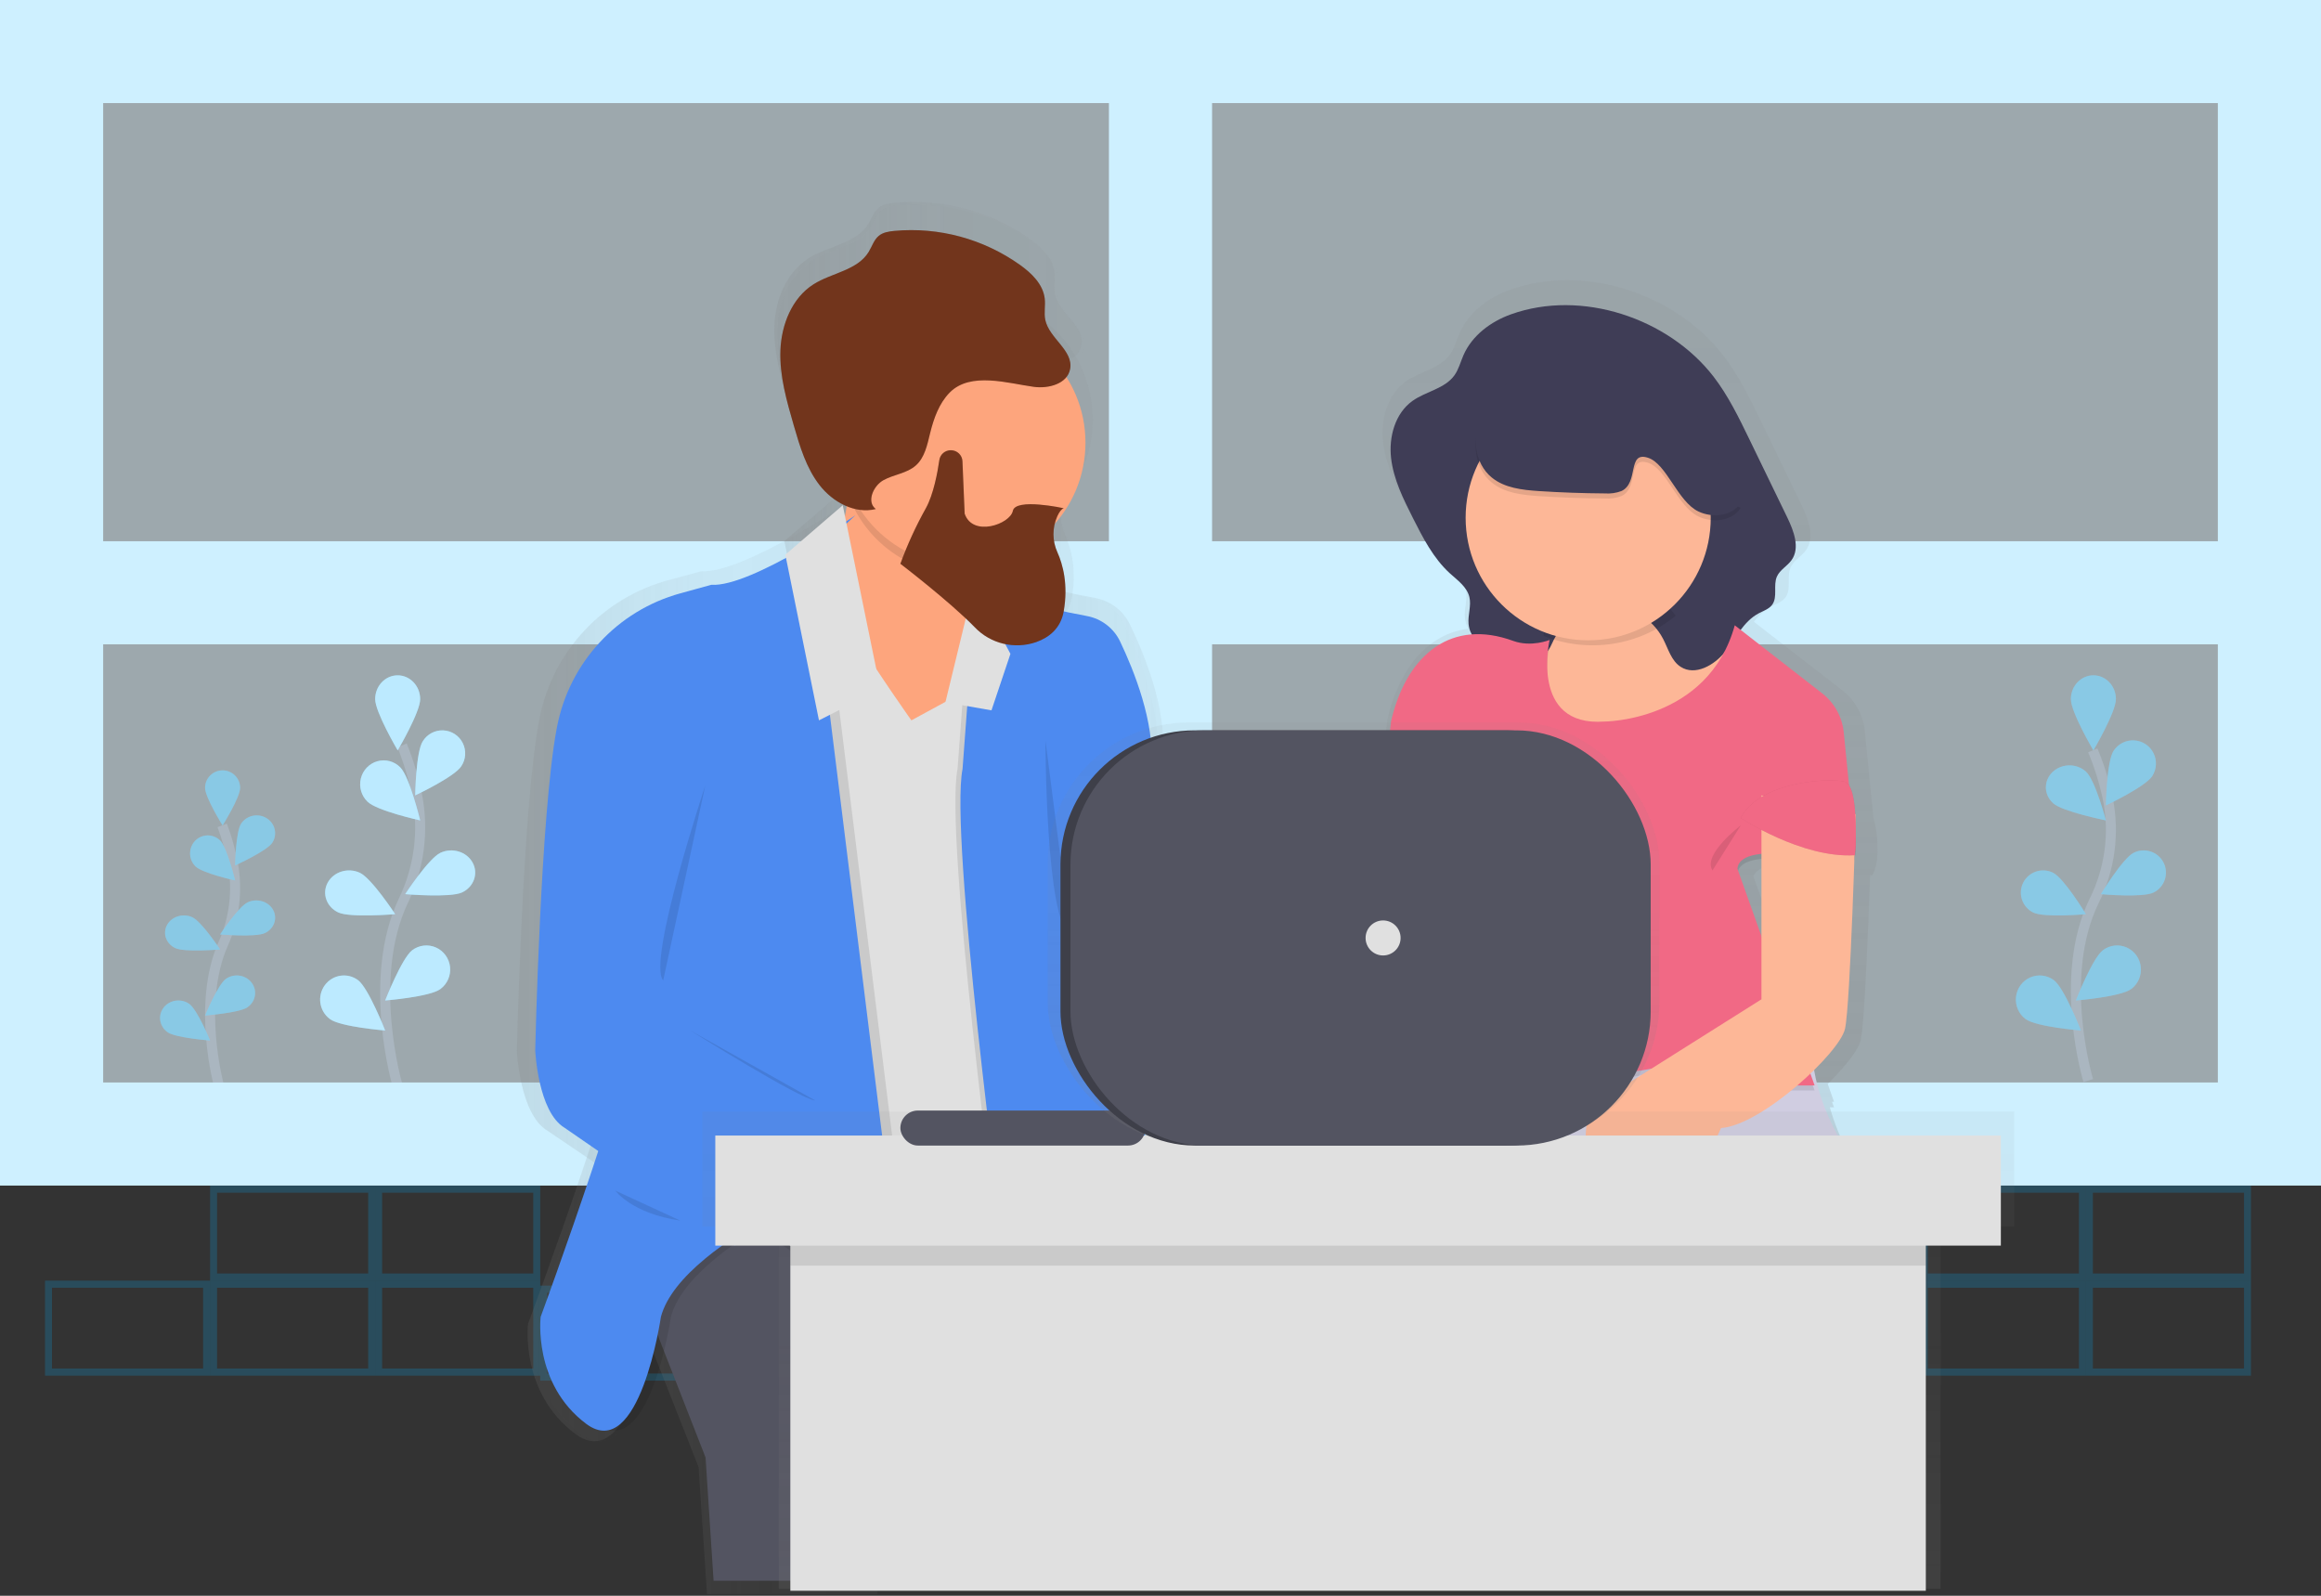 <?xml version="1.0" encoding="UTF-8"?>
<svg width="464px" height="319px" viewBox="0 0 464 319" version="1.1" xmlns="http://www.w3.org/2000/svg" xmlns:xlink="http://www.w3.org/1999/xlink">
    <rect x="0" y="0" width="464" height="319" fill="#333333" stroke="none"/>
    <!-- Generator: Sketch 61 (89581) - https://sketch.com -->
    <title>corporates</title>
    <desc>Created with Sketch.</desc>
    <defs>
        <linearGradient x1="-0.008%" y1="49.986%" x2="100%" y2="49.986%" id="linearGradient-1">
            <stop stop-color="#808080" stop-opacity="0.25" offset="0%"></stop>
            <stop stop-color="#808080" stop-opacity="0.12" offset="54%"></stop>
            <stop stop-color="#808080" stop-opacity="0.1" offset="100%"></stop>
        </linearGradient>
        <linearGradient x1="0.004%" y1="50.008%" x2="100.012%" y2="50.008%" id="linearGradient-2">
            <stop stop-color="#808080" stop-opacity="0.25" offset="0%"></stop>
            <stop stop-color="#808080" stop-opacity="0.12" offset="54%"></stop>
            <stop stop-color="#808080" stop-opacity="0.1" offset="100%"></stop>
        </linearGradient>
        <linearGradient x1="0.004%" y1="50.011%" x2="100.012%" y2="50.011%" id="linearGradient-3">
            <stop stop-color="#808080" stop-opacity="0.25" offset="0%"></stop>
            <stop stop-color="#808080" stop-opacity="0.12" offset="54%"></stop>
            <stop stop-color="#808080" stop-opacity="0.1" offset="100%"></stop>
        </linearGradient>
        <linearGradient x1="-0.01%" y1="49.997%" x2="100.045%" y2="49.997%" id="linearGradient-4">
            <stop stop-color="#808080" stop-opacity="0.25" offset="0%"></stop>
            <stop stop-color="#808080" stop-opacity="0.12" offset="54%"></stop>
            <stop stop-color="#808080" stop-opacity="0.1" offset="100%"></stop>
        </linearGradient>
        <linearGradient x1="-0%" y1="49.998%" x2="100.026%" y2="49.998%" id="linearGradient-5">
            <stop stop-color="#808080" stop-opacity="0.25" offset="0%"></stop>
            <stop stop-color="#808080" stop-opacity="0.12" offset="54%"></stop>
            <stop stop-color="#808080" stop-opacity="0.1" offset="100%"></stop>
        </linearGradient>
        <linearGradient x1="-0%" y1="49.998%" x2="100.033%" y2="49.998%" id="linearGradient-6">
            <stop stop-color="#808080" stop-opacity="0.25" offset="0%"></stop>
            <stop stop-color="#808080" stop-opacity="0.12" offset="54%"></stop>
            <stop stop-color="#808080" stop-opacity="0.1" offset="100%"></stop>
        </linearGradient>
        <linearGradient x1="0%" y1="50.002%" x2="100%" y2="50.002%" id="linearGradient-7">
            <stop stop-color="#808080" stop-opacity="0.25" offset="0%"></stop>
            <stop stop-color="#808080" stop-opacity="0.12" offset="54%"></stop>
            <stop stop-color="#808080" stop-opacity="0.1" offset="100%"></stop>
        </linearGradient>
        <linearGradient x1="0.003%" y1="50%" x2="100.019%" y2="50%" id="linearGradient-8">
            <stop stop-color="#808080" stop-opacity="0.25" offset="0%"></stop>
            <stop stop-color="#808080" stop-opacity="0.12" offset="54%"></stop>
            <stop stop-color="#808080" stop-opacity="0.1" offset="100%"></stop>
        </linearGradient>
        <linearGradient x1="0.003%" y1="50%" x2="100.026%" y2="50%" id="linearGradient-9">
            <stop stop-color="#808080" stop-opacity="0.25" offset="0%"></stop>
            <stop stop-color="#808080" stop-opacity="0.12" offset="54%"></stop>
            <stop stop-color="#808080" stop-opacity="0.1" offset="100%"></stop>
        </linearGradient>
        <linearGradient x1="0%" y1="50%" x2="100%" y2="50%" id="linearGradient-10">
            <stop stop-color="#808080" stop-opacity="0.25" offset="0%"></stop>
            <stop stop-color="#808080" stop-opacity="0.12" offset="54%"></stop>
            <stop stop-color="#808080" stop-opacity="0.1" offset="100%"></stop>
        </linearGradient>
        <linearGradient x1="0%" y1="50%" x2="100%" y2="50%" id="linearGradient-11">
            <stop stop-color="#808080" stop-opacity="0.25" offset="0%"></stop>
            <stop stop-color="#808080" stop-opacity="0.12" offset="54%"></stop>
            <stop stop-color="#808080" stop-opacity="0.1" offset="100%"></stop>
        </linearGradient>
        <linearGradient x1="0%" y1="50%" x2="100%" y2="50%" id="linearGradient-12">
            <stop stop-color="#808080" stop-opacity="0.25" offset="0%"></stop>
            <stop stop-color="#808080" stop-opacity="0.12" offset="54%"></stop>
            <stop stop-color="#808080" stop-opacity="0.1" offset="100%"></stop>
        </linearGradient>
        <linearGradient x1="0.013%" y1="50%" x2="100%" y2="50%" id="linearGradient-13">
            <stop stop-color="#808080" stop-opacity="0.25" offset="0%"></stop>
            <stop stop-color="#808080" stop-opacity="0.12" offset="54%"></stop>
            <stop stop-color="#808080" stop-opacity="0.1" offset="100%"></stop>
        </linearGradient>
        <linearGradient x1="0%" y1="50.064%" x2="100%" y2="50.064%" id="linearGradient-14">
            <stop stop-color="#808080" stop-opacity="0.25" offset="0%"></stop>
            <stop stop-color="#808080" stop-opacity="0.12" offset="54%"></stop>
            <stop stop-color="#808080" stop-opacity="0.1" offset="100%"></stop>
        </linearGradient>
        <linearGradient x1="0.015%" y1="49.97%" x2="100.004%" y2="49.97%" id="linearGradient-15">
            <stop stop-color="#808080" stop-opacity="0.25" offset="0%"></stop>
            <stop stop-color="#808080" stop-opacity="0.12" offset="54%"></stop>
            <stop stop-color="#808080" stop-opacity="0.1" offset="100%"></stop>
        </linearGradient>
        <linearGradient x1="0%" y1="50%" x2="100%" y2="50%" id="linearGradient-16">
            <stop stop-color="#808080" stop-opacity="0.25" offset="0%"></stop>
            <stop stop-color="#808080" stop-opacity="0.12" offset="54%"></stop>
            <stop stop-color="#808080" stop-opacity="0.1" offset="100%"></stop>
        </linearGradient>
        <linearGradient x1="-0.009%" y1="50.016%" x2="100%" y2="50.016%" id="linearGradient-17">
            <stop stop-color="#808080" stop-opacity="0.25" offset="0%"></stop>
            <stop stop-color="#808080" stop-opacity="0.12" offset="54%"></stop>
            <stop stop-color="#808080" stop-opacity="0.1" offset="100%"></stop>
        </linearGradient>
        <linearGradient x1="-0.016%" y1="50.015%" x2="100.023%" y2="50.015%" id="linearGradient-18">
            <stop stop-color="#808080" stop-opacity="0.25" offset="0%"></stop>
            <stop stop-color="#808080" stop-opacity="0.12" offset="54%"></stop>
            <stop stop-color="#808080" stop-opacity="0.1" offset="100%"></stop>
        </linearGradient>
        <linearGradient x1="7.76264969e-14%" y1="50.014%" x2="99.95%" y2="50.014%" id="linearGradient-19">
            <stop stop-color="#808080" stop-opacity="0.25" offset="0%"></stop>
            <stop stop-color="#808080" stop-opacity="0.12" offset="54%"></stop>
            <stop stop-color="#808080" stop-opacity="0.1" offset="100%"></stop>
        </linearGradient>
        <linearGradient x1="7.76264969e-14%" y1="50.002%" x2="99.95%" y2="50.002%" id="linearGradient-20">
            <stop stop-color="#808080" stop-opacity="0.25" offset="0%"></stop>
            <stop stop-color="#808080" stop-opacity="0.12" offset="54%"></stop>
            <stop stop-color="#808080" stop-opacity="0.1" offset="100%"></stop>
        </linearGradient>
        <linearGradient x1="50.009%" y1="99.993%" x2="50.009%" y2="-0.001%" id="linearGradient-21">
            <stop stop-color="#808080" stop-opacity="0.25" offset="0%"></stop>
            <stop stop-color="#808080" stop-opacity="0.12" offset="54%"></stop>
            <stop stop-color="#808080" stop-opacity="0.1" offset="100%"></stop>
        </linearGradient>
        <linearGradient x1="49.999%" y1="100%" x2="49.999%" y2="0%" id="linearGradient-22">
            <stop stop-color="#808080" stop-opacity="0.25" offset="0%"></stop>
            <stop stop-color="#808080" stop-opacity="0.12" offset="54%"></stop>
            <stop stop-color="#808080" stop-opacity="0.1" offset="100%"></stop>
        </linearGradient>
        <linearGradient x1="50%" y1="100%" x2="50%" y2="0%" id="linearGradient-23">
            <stop stop-color="#808080" stop-opacity="0.25" offset="0%"></stop>
            <stop stop-color="#808080" stop-opacity="0.12" offset="54%"></stop>
            <stop stop-color="#808080" stop-opacity="0.1" offset="100%"></stop>
        </linearGradient>
    </defs>
    <g id="Page-1" stroke="none" stroke-width="1" fill="none" fill-rule="evenodd">
        <g id="STAKEHOLDERS" transform="translate(-68, -788)">
            <g id="corporates" transform="translate(68, 788)">
                <path d="M383,276 L350,276 L350,257 L383,257 L383,276 Z M351.394,274.575 L381.606,274.575 L381.606,258.425 L351.394,258.425 L351.394,274.575 Z" id="Shape" fill="#00B0FF" fill-rule="nonzero" opacity="0.2"></path>
                <path d="M417,275 L384,275 L384,256 L417,256 L417,275 Z M385.394,273.575 L415.606,273.575 L415.606,257.425 L385.394,257.425 L385.394,273.575 Z" id="Shape" fill="#00B0FF" fill-rule="nonzero" opacity="0.2"></path>
                <path d="M450,275 L417,275 L417,256 L450,256 L450,275 Z M418.394,273.575 L448.606,273.575 L448.606,257.425 L418.394,257.425 L418.394,273.575 Z" id="Shape" fill="#00B0FF" fill-rule="nonzero" opacity="0.2"></path>
                <path d="M450,256 L417,256 L417,237 L450,237 L450,256 Z M418.394,254.575 L448.606,254.575 L448.606,238.425 L418.394,238.425 L418.394,254.575 Z" id="Shape" fill="#00B0FF" fill-rule="nonzero" opacity="0.2"></path>
                <path d="M417,256 L384,256 L384,237 L417,237 L417,256 Z M385.394,254.575 L415.606,254.575 L415.606,238.425 L385.394,238.425 L385.394,254.575 Z" id="Shape" fill="#00B0FF" fill-rule="nonzero" opacity="0.2"></path>
                <path d="M42,275 L9,275 L9,256 L42,256 L42,275 Z M10.394,273.575 L40.606,273.575 L40.606,257.425 L10.394,257.425 L10.394,273.575 Z" id="Shape" fill="#00B0FF" fill-rule="nonzero" opacity="0.2"></path>
                <path d="M75,275 L42,275 L42,256 L75,256 L75,275 Z M43.394,273.575 L73.606,273.575 L73.606,257.425 L43.394,257.425 L43.394,273.575 Z" id="Shape" fill="#00B0FF" fill-rule="nonzero" opacity="0.2"></path>
                <path d="M108,275 L75,275 L75,256 L108,256 L108,275 Z M76.394,273.575 L106.606,273.575 L106.606,257.425 L76.394,257.425 L76.394,273.575 Z" id="Shape" fill="#00B0FF" fill-rule="nonzero" opacity="0.2"></path>
                <path d="M141,276 L108,276 L108,257 L141,257 L141,276 Z M109.394,274.575 L139.606,274.575 L139.606,258.425 L109.394,258.425 L109.394,274.575 Z" id="Shape" fill="#00B0FF" fill-rule="nonzero" opacity="0.2"></path>
                <path d="M108,256 L75,256 L75,237 L108,237 L108,256 Z M76.394,254.575 L106.606,254.575 L106.606,238.425 L76.394,238.425 L76.394,254.575 Z" id="Shape" fill="#00B0FF" fill-rule="nonzero" opacity="0.2"></path>
                <path d="M75,256 L42,256 L42,237 L75,237 L75,256 Z M43.394,254.575 L73.606,254.575 L73.606,238.425 L43.394,238.425 L43.394,254.575 Z" id="Shape" fill="#00B0FF" fill-rule="nonzero" opacity="0.2"></path>
                <path d="M417.472,216 C417.472,216 411.194,195.323 418.647,180.104 C421.817,173.741 422.773,166.553 421.371,159.618 C420.679,156.33 419.678,153.111 418.38,150" id="Path" stroke="#535461" stroke-width="2"></path>
                <path d="M422.995,139.757 C422.995,142.384 418.498,150 418.498,150 C418.498,150 414,142.384 414,139.757 C414,137.13 416.015,135 418.5,135 C420.985,135 423,137.13 423,139.757 L422.995,139.757 Z" id="Path" fill="#00B0FF" fill-rule="nonzero"></path>
                <path d="M430.261,155.148 C428.866,157.294 421,161 421,161 C421,161 421.144,152.26 422.526,150.114 C423.42,148.726 424.983,147.922 426.627,148.006 C428.27,148.09 429.745,149.048 430.494,150.521 C431.244,151.993 431.155,153.755 430.261,155.144 L430.261,155.148 Z" id="Path" fill="#00B0FF" fill-rule="nonzero"></path>
                <path d="M430.55,178.403 C428.359,179.505 420,178.744 420,178.744 C420,178.744 424.355,171.574 426.55,170.476 C428.743,169.373 431.417,170.252 432.523,172.441 C433.629,174.63 432.747,177.299 430.554,178.403 L430.55,178.403 Z" id="Path" fill="#00B0FF" fill-rule="nonzero"></path>
                <path d="M426.053,197.702 C423.938,199.284 415,200 415,200 C415,200 418.297,191.533 420.411,189.946 C421.778,188.921 423.58,188.713 425.139,189.4 C426.698,190.087 427.777,191.564 427.969,193.276 C428.162,194.987 427.438,196.672 426.072,197.697 L426.053,197.702 Z" id="Path" fill="#00B0FF" fill-rule="nonzero"></path>
                <path d="M410.43,160.558 C412.297,162.248 421,164 421,164 C421,164 418.867,155.945 417.001,154.242 C415.792,153.148 414.049,152.739 412.429,153.167 C410.808,153.595 409.556,154.797 409.143,156.318 C408.731,157.84 409.222,159.451 410.43,160.545 L410.43,160.558 Z" id="Path" fill="#00B0FF" fill-rule="nonzero"></path>
                <path d="M406.45,182.403 C408.641,183.505 417,182.744 417,182.744 C417,182.744 412.645,175.574 410.45,174.476 C408.257,173.373 405.583,174.252 404.477,176.441 C403.371,178.63 404.253,181.299 406.446,182.403 L406.45,182.403 Z" id="Path" fill="#00B0FF" fill-rule="nonzero"></path>
                <path d="M404.935,203.701 C407.052,205.284 416,206 416,206 C416,206 412.719,197.549 410.597,195.946 C409.229,194.921 407.425,194.713 405.864,195.4 C404.303,196.087 403.223,197.565 403.031,199.277 C402.838,200.99 403.562,202.676 404.93,203.701 L404.935,203.701 Z" id="Path" fill="#00B0FF" fill-rule="nonzero"></path>
                <path d="M422.995,139.757 C422.995,142.384 418.498,150 418.498,150 C418.498,150 414,142.384 414,139.757 C414,137.13 416.015,135 418.5,135 C420.985,135 423,137.13 423,139.757 L422.995,139.757 Z" id="Path" fill="#000000" fill-rule="nonzero" opacity="0.25"></path>
                <path d="M430.261,155.148 C428.866,157.294 421,161 421,161 C421,161 421.144,152.26 422.526,150.114 C423.42,148.726 424.983,147.922 426.627,148.006 C428.27,148.09 429.745,149.048 430.494,150.521 C431.244,151.993 431.155,153.755 430.261,155.144 L430.261,155.148 Z" id="Path" fill="#000000" fill-rule="nonzero" opacity="0.25"></path>
                <path d="M430.55,178.403 C428.359,179.505 420,178.744 420,178.744 C420,178.744 424.355,171.574 426.55,170.476 C428.743,169.373 431.417,170.252 432.523,172.441 C433.629,174.63 432.747,177.299 430.554,178.403 L430.55,178.403 Z" id="Path" fill="#000000" fill-rule="nonzero" opacity="0.25"></path>
                <path d="M426.053,197.702 C423.938,199.284 415,200 415,200 C415,200 418.297,191.533 420.411,189.946 C421.778,188.921 423.58,188.713 425.139,189.4 C426.698,190.087 427.777,191.564 427.969,193.276 C428.162,194.987 427.438,196.672 426.072,197.697 L426.053,197.702 Z" id="Path" fill="#000000" fill-rule="nonzero" opacity="0.25"></path>
                <path d="M410.43,160.558 C412.297,162.248 421,164 421,164 C421,164 418.867,155.945 417.001,154.242 C415.792,153.148 414.049,152.739 412.429,153.167 C410.808,153.595 409.556,154.797 409.143,156.318 C408.731,157.84 409.222,159.451 410.43,160.545 L410.43,160.558 Z" id="Path" fill="#000000" fill-rule="nonzero" opacity="0.25"></path>
                <path d="M406.45,182.403 C408.641,183.505 417,182.744 417,182.744 C417,182.744 412.645,175.574 410.45,174.476 C408.257,173.373 405.583,174.252 404.477,176.441 C403.371,178.63 404.253,181.299 406.446,182.403 L406.45,182.403 Z" id="Path" fill="#000000" fill-rule="nonzero" opacity="0.25"></path>
                <path d="M404.935,203.701 C407.052,205.284 416,206 416,206 C416,206 412.719,197.549 410.597,195.946 C409.229,194.921 407.425,194.713 405.864,195.4 C404.303,196.087 403.223,197.565 403.031,199.277 C402.838,200.99 403.562,202.676 404.93,203.701 L404.935,203.701 Z" id="Path" fill="#000000" fill-rule="nonzero" opacity="0.25"></path>
                <path d="M79.471,217 C79.471,217 73.195,195.7 80.648,180.039 C83.817,173.484 84.772,166.078 83.372,158.933 C82.681,155.537 81.679,152.212 80.379,149" id="Path" stroke="#535461" stroke-width="2"></path>
                <path d="M84,139.756 C84,142.382 79.502,150 79.502,150 C79.502,150 75,142.358 75,139.756 C75,137.129 77.014,135 79.498,135 C81.982,135 83.996,137.129 83.996,139.756 L84,139.756 Z" id="Path" fill="#00B0FF" fill-rule="nonzero"></path>
                <path d="M92.213,153.18 C90.845,155.314 83,159 83,159 C83,159 83.141,150.3 84.519,148.18 C85.392,146.763 86.96,145.931 88.618,146.004 C90.277,146.078 91.766,147.046 92.511,148.534 C93.257,150.023 93.143,151.8 92.213,153.18 Z" id="Path" fill="#00B0FF" fill-rule="nonzero"></path>
                <path d="M92.366,178.403 C89.983,179.506 81,178.743 81,178.743 C81,178.743 85.694,171.58 88.053,170.476 C90.415,169.373 93.295,170.252 94.486,172.441 C95.677,174.63 94.728,177.299 92.366,178.403 Z" id="Path" fill="#00B0FF" fill-rule="nonzero"></path>
                <path d="M88.055,197.708 C85.946,199.287 77,200 77,200 C77,200 80.31,191.553 82.404,189.95 C83.769,188.924 85.571,188.713 87.131,189.396 C88.692,190.08 89.773,191.554 89.968,193.263 C90.164,194.973 89.443,196.658 88.078,197.684 L88.055,197.708 Z" id="Path" fill="#00B0FF" fill-rule="nonzero"></path>
                <path d="M73.467,160.256 C75.337,162.097 84,164 84,164 C84,164 81.877,155.237 80.017,153.396 C78.818,152.179 77.067,151.713 75.436,152.176 C73.805,152.639 72.544,153.96 72.138,155.633 C71.731,157.306 72.241,159.072 73.472,160.256 L73.467,160.256 Z" id="Path" fill="#00B0FF" fill-rule="nonzero"></path>
                <path d="M67.634,182.403 C70.017,183.506 79,182.743 79,182.743 C79,182.743 74.306,175.58 71.947,174.476 C69.585,173.373 66.705,174.252 65.514,176.441 C64.323,178.63 65.272,181.299 67.634,182.403 L67.634,182.403 Z" id="Path" fill="#00B0FF" fill-rule="nonzero"></path>
                <path d="M65.946,203.708 C68.054,205.287 77,206 77,206 C77,206 73.69,197.553 71.596,195.95 C69.486,194.364 66.505,194.81 64.938,196.945 C63.372,199.081 63.812,202.098 65.922,203.684 L65.946,203.708 Z" id="Path" fill="#00B0FF" fill-rule="nonzero"></path>
                <path d="M84,139.756 C84,142.382 79.502,150 79.502,150 C79.502,150 75,142.358 75,139.756 C75,137.129 77.014,135 79.498,135 C81.982,135 83.996,137.129 83.996,139.756 L84,139.756 Z" id="Path" fill="#FFFFFF" fill-rule="nonzero" opacity="0.5"></path>
                <path d="M92.213,153.18 C90.845,155.314 83,159 83,159 C83,159 83.141,150.3 84.519,148.18 C85.392,146.763 86.96,145.931 88.618,146.004 C90.277,146.078 91.766,147.046 92.511,148.534 C93.257,150.023 93.143,151.8 92.213,153.18 Z" id="Path" fill="#FFFFFF" fill-rule="nonzero" opacity="0.5"></path>
                <path d="M92.366,178.403 C89.983,179.506 81,178.743 81,178.743 C81,178.743 85.694,171.58 88.053,170.476 C90.415,169.373 93.295,170.252 94.486,172.441 C95.677,174.63 94.728,177.299 92.366,178.403 Z" id="Path" fill="#FFFFFF" fill-rule="nonzero" opacity="0.5"></path>
                <path d="M88.055,197.708 C85.946,199.287 77,200 77,200 C77,200 80.31,191.553 82.404,189.95 C83.769,188.924 85.571,188.713 87.131,189.396 C88.692,190.08 89.773,191.554 89.968,193.263 C90.164,194.973 89.443,196.658 88.078,197.684 L88.055,197.708 Z" id="Path" fill="#FFFFFF" fill-rule="nonzero" opacity="0.5"></path>
                <path d="M73.467,160.256 C75.337,162.097 84,164 84,164 C84,164 81.877,155.237 80.017,153.396 C78.818,152.179 77.067,151.713 75.436,152.176 C73.805,152.639 72.544,153.96 72.138,155.633 C71.731,157.306 72.241,159.072 73.472,160.256 L73.467,160.256 Z" id="Path" fill="#FFFFFF" fill-rule="nonzero" opacity="0.5"></path>
                <path d="M67.634,182.403 C70.017,183.506 79,182.743 79,182.743 C79,182.743 74.306,175.58 71.947,174.476 C69.585,173.373 66.705,174.252 65.514,176.441 C64.323,178.63 65.272,181.299 67.634,182.403 L67.634,182.403 Z" id="Path" fill="#FFFFFF" fill-rule="nonzero" opacity="0.5"></path>
                <path d="M65.946,203.708 C68.054,205.287 77,206 77,206 C77,206 73.69,197.553 71.596,195.95 C69.486,194.364 66.505,194.81 64.938,196.945 C63.372,199.081 63.812,202.098 65.922,203.684 L65.946,203.708 Z" id="Path" fill="#FFFFFF" fill-rule="nonzero" opacity="0.5"></path>
                <path d="M43.764,217 C43.764,217 39.283,200.73 44.606,188.718 C46.869,183.704 47.552,178.04 46.551,172.576 C46.057,169.986 45.343,167.45 44.416,165" id="Path" stroke="#535461" stroke-width="2"></path>
                <path d="M48,157.488 C48,159.413 44.5,165 44.5,165 C44.5,165 41,159.413 41,157.488 C41,155.561 42.567,154 44.5,154 C46.433,154 48,155.561 48,157.488 L48,157.488 Z" id="Path" fill="#00B0FF" fill-rule="nonzero"></path>
                <path d="M54.408,168.492 C53.301,170.144 47,173 47,173 C47,173 47.115,166.273 48.222,164.626 C48.938,163.558 50.189,162.94 51.503,163.005 C52.818,163.07 53.997,163.808 54.596,164.942 C55.195,166.076 55.124,167.433 54.408,168.502 L54.408,168.492 Z" id="Path" fill="#00B0FF" fill-rule="nonzero"></path>
                <path d="M52.931,186.536 C51.074,187.392 44,186.802 44,186.802 C44,186.802 47.684,181.231 49.541,180.371 C51.397,179.512 53.66,180.196 54.596,181.898 C55.532,183.601 54.786,185.677 52.931,186.536 L52.931,186.536 Z" id="Path" fill="#00B0FF" fill-rule="nonzero"></path>
                <path d="M49.515,201.332 C47.891,202.483 41,203 41,203 C41,203 43.537,196.852 45.162,195.686 C46.788,194.537 49.08,194.865 50.282,196.42 C51.485,197.975 51.141,200.168 49.515,201.318 L49.515,201.332 Z" id="Path" fill="#00B0FF" fill-rule="nonzero"></path>
                <path d="M39.074,173.182 C40.459,174.568 47,176 47,176 C47,176 45.403,169.425 44,168.016 C43.093,167.12 41.785,166.786 40.57,167.137 C39.354,167.489 38.415,168.474 38.107,169.72 C37.799,170.967 38.167,172.287 39.074,173.182 L39.074,173.182 Z" id="Path" fill="#00B0FF" fill-rule="nonzero"></path>
                <path d="M35.069,189.536 C36.926,190.392 44,189.802 44,189.802 C44,189.802 40.316,184.231 38.459,183.371 C36.603,182.512 34.34,183.196 33.404,184.898 C32.468,186.601 33.214,188.677 35.069,189.536 L35.069,189.536 Z" id="Path" fill="#00B0FF" fill-rule="nonzero"></path>
                <path d="M33.484,206.332 C35.109,207.483 42,208 42,208 C42,208 39.463,201.852 37.838,200.686 C36.786,199.942 35.399,199.792 34.2,200.291 C33.001,200.79 32.171,201.864 32.023,203.107 C31.876,204.35 32.433,205.574 33.484,206.318 L33.484,206.332 Z" id="Path" fill="#00B0FF" fill-rule="nonzero"></path>
                <path d="M48,157.488 C48,159.413 44.5,165 44.5,165 C44.5,165 41,159.413 41,157.488 C41,155.561 42.567,154 44.5,154 C46.433,154 48,155.561 48,157.488 L48,157.488 Z" id="Path" fill="#000000" fill-rule="nonzero" opacity="0.25"></path>
                <path d="M54.408,168.492 C53.301,170.144 47,173 47,173 C47,173 47.115,166.273 48.222,164.626 C48.938,163.558 50.189,162.94 51.503,163.005 C52.818,163.07 53.997,163.808 54.596,164.942 C55.195,166.076 55.124,167.433 54.408,168.502 L54.408,168.492 Z" id="Path" fill="#000000" fill-rule="nonzero" opacity="0.25"></path>
                <path d="M52.931,186.536 C51.074,187.392 44,186.802 44,186.802 C44,186.802 47.684,181.231 49.541,180.371 C51.397,179.512 53.66,180.196 54.596,181.898 C55.532,183.601 54.786,185.677 52.931,186.536 L52.931,186.536 Z" id="Path" fill="#000000" fill-rule="nonzero" opacity="0.25"></path>
                <path d="M49.515,201.332 C47.891,202.483 41,203 41,203 C41,203 43.537,196.852 45.162,195.686 C46.788,194.537 49.08,194.865 50.282,196.42 C51.485,197.975 51.141,200.168 49.515,201.318 L49.515,201.332 Z" id="Path" fill="#000000" fill-rule="nonzero" opacity="0.25"></path>
                <path d="M39.074,173.182 C40.459,174.568 47,176 47,176 C47,176 45.403,169.425 44,168.016 C43.093,167.12 41.785,166.786 40.57,167.137 C39.354,167.489 38.415,168.474 38.107,169.72 C37.799,170.967 38.167,172.287 39.074,173.182 L39.074,173.182 Z" id="Path" fill="#000000" fill-rule="nonzero" opacity="0.25"></path>
                <path d="M35.069,189.536 C36.926,190.392 44,189.802 44,189.802 C44,189.802 40.316,184.231 38.459,183.371 C36.603,182.512 34.34,183.196 33.404,184.898 C32.468,186.601 33.214,188.677 35.069,189.536 L35.069,189.536 Z" id="Path" fill="#000000" fill-rule="nonzero" opacity="0.25"></path>
                <path d="M33.484,206.332 C35.109,207.483 42,208 42,208 C42,208 39.463,201.852 37.838,200.686 C36.786,199.942 35.399,199.792 34.2,200.291 C33.001,200.79 32.171,201.864 32.023,203.107 C31.876,204.35 32.433,205.574 33.484,206.318 L33.484,206.332 Z" id="Path" fill="#000000" fill-rule="nonzero" opacity="0.25"></path>
                <rect id="Rectangle" fill="#E5F7FF" fill-rule="nonzero" opacity="0.6" x="0" y="2.27373675e-13" width="464" height="236.532"></rect>
                <path d="M0,0 L0,237 L464,237 L464,0 L0,0 Z M20.622,20.609 L221.689,20.609 L221.689,108.196 L20.622,108.196 L20.622,20.609 Z M20.622,128.804 L221.689,128.804 L221.689,216.391 L20.622,216.391 L20.622,128.804 Z M443.378,216.391 L242.311,216.391 L242.311,128.804 L443.378,128.804 L443.378,216.391 Z M443.378,108.196 L242.311,108.196 L242.311,20.609 L443.378,20.609 L443.378,108.196 Z" id="Shape" fill="#CEF0FF" fill-rule="nonzero"></path>
                <g id="Group" opacity="0.7" transform="translate(103, 40)" fill-rule="nonzero">
                    <path d="M67.395,207.55 C67.395,207.55 26.593,192.67 21.008,213.613 L36.657,253.289 L38.334,278.652 L72.424,278.652 L72.424,257.145 C72.424,257.145 67.395,235.652 80.251,222.43 L67.395,207.55 Z" id="Path" fill="url(#linearGradient-1)"></path>
                    <g opacity="0.1" transform="translate(38.145, 88.773)" fill="url(#linearGradient-2)" id="Path">
                        <path d="M36.083,0.705 C34.35,0.132 32.263,-0.38 30.851,0.761 C30.031,1.423 29.678,2.489 29.042,3.325 C26.928,6.092 22.666,5.575 19.299,6.566 C14.349,8.022 11.293,12.912 9.541,17.703 C1.79,38.839 10.431,63.015 3.683,84.48 C1.695,90.797 -1.554,97.81 1.658,103.62 C2.727,105.56 4.483,107.175 5.001,109.317 C5.727,112.225 4.328,116.039 6.772,117.809 C7.535,118.359 8.5,118.533 9.414,118.749 C14.914,120.195 19.082,124.465 23.273,128.26 C27.465,132.055 32.504,135.728 38.188,135.479 C40.025,135.328 41.839,134.969 43.594,134.408 L71.803,126.574 C74.628,125.79 77.699,124.841 79.338,122.436 C80.341,120.966 80.656,119.148 80.911,117.401 C81.884,110.724 82.345,103.983 82.29,97.237 C82.29,95.01 82.187,92.732 81.348,90.661 C80.407,88.27 78.523,86.358 77.153,84.174 C74.506,79.947 73.795,74.87 73.14,69.952 C72.099,62.122 71.059,54.137 72.5,46.368 C73.117,43.034 74.181,39.793 74.887,36.481 C76.032,31.087 76.214,25.533 75.424,20.075 C74.765,15.542 73.352,10.944 70.244,7.534 C68.21,5.262 65.446,3.767 62.427,3.307 C58.612,2.837 56.714,5.026 53.314,5.843 C48.284,7.097 40.919,2.297 36.083,0.705 Z"></path>
                    </g>
                    <path d="M74.228,88.355 C72.495,87.782 70.409,87.27 68.996,88.411 C68.177,89.073 67.823,90.14 67.188,90.976 C65.073,93.742 60.811,93.225 57.444,94.217 C52.495,95.673 49.438,100.562 47.686,105.353 C39.935,126.489 48.576,150.665 41.828,172.13 C39.841,178.447 36.591,185.46 39.803,191.27 C40.872,193.21 42.629,194.826 43.147,196.967 C43.872,199.875 42.473,203.689 44.917,205.46 C45.68,206.009 46.646,206.183 47.559,206.399 C53.06,207.846 57.227,212.115 61.419,215.91 C65.61,219.705 70.64,223.421 76.333,223.158 C78.17,223.007 79.984,222.647 81.739,222.087 L109.948,214.252 C112.774,213.468 115.844,212.519 117.483,210.114 C118.486,208.644 118.802,206.826 119.056,205.079 C120.029,198.403 120.491,191.662 120.436,184.915 C120.436,182.689 120.332,180.411 119.494,178.339 C118.552,175.948 116.668,174.037 115.298,171.853 C112.651,167.625 111.94,162.548 111.286,157.63 C110.245,149.8 109.204,141.816 110.645,134.047 C111.262,130.712 112.326,127.471 113.033,124.16 C114.177,118.765 114.359,113.211 113.57,107.753 C112.91,103.221 111.497,98.622 108.389,95.212 C106.355,92.94 103.591,91.445 100.572,90.985 C96.757,90.515 94.859,92.704 91.459,93.521 C86.43,94.743 79.064,89.97 74.228,88.355 Z" id="Path" fill="url(#linearGradient-3)"></path>
                    <path d="M66.279,46.641 C66.279,46.641 66.839,67.58 60.133,67.03 C53.427,66.481 79.116,101.746 79.116,101.746 L100.911,90.172 C100.911,90.172 88.064,69.788 97.012,57.11 C105.959,44.433 66.279,46.641 66.279,46.641 Z" id="Path" fill="url(#linearGradient-4)"></path>
                    <g opacity="0.1" transform="translate(3.297, 79.848)" fill="url(#linearGradient-5)" id="Path">
                        <path d="M25.534,144.784 C25.534,144.784 21.065,175.094 9.885,166.827 C-1.295,158.56 0.381,144.784 0.381,144.784 C0.381,144.784 22.181,86.373 21.065,77.552 C19.949,68.731 58.268,0.193 58.268,0.193 L72.462,112.821 C72.462,112.821 30.003,128.251 25.534,144.784 Z"></path>
                    </g>
                    <path d="M27.714,224.633 C27.714,224.633 23.245,254.942 12.065,246.675 C0.885,238.409 2.562,224.633 2.562,224.633 C2.562,224.633 24.361,166.221 23.24,157.4 C22.12,148.579 60.444,80.041 60.444,80.041 L74.638,192.67 C74.638,192.67 32.183,208.099 27.714,224.633 Z" id="Path" fill="url(#linearGradient-6)"></path>
                    <path d="M67.395,59.868 C67.395,59.868 45.595,74.733 37.203,74.193 L30.691,75.959 C17.553,79.473 7.554,90.119 4.893,103.423 L4.789,103.949 C1.446,121.586 0.325,170.082 0.325,170.082 C0.325,170.082 0.885,182.764 6.471,186.052 L42.261,210.297 C42.261,210.297 41.145,183.849 54.557,181.092 C67.969,178.335 51.204,179.988 51.204,179.988 L26.612,165.662 C26.612,165.662 27.173,144.169 33.879,137.011 C40.585,129.852 64.061,92.389 64.061,92.389 L57.355,69.247 L67.395,59.868 Z" id="Path" fill="url(#linearGradient-7)"></path>
                    <g opacity="0.1" transform="translate(88.064, 73.742)" fill="url(#linearGradient-8)" id="Path">
                        <path d="M3.362,0.451 C3.362,0.451 17.09,4.035 26.702,5.787 C29.739,6.328 32.335,8.282 33.69,11.047 C36.591,17.017 41.013,27.815 40.25,36.82 L48.633,69.332 L72.65,97.983 L50.86,107.908 L26.278,80.905 L46.396,132.154 L8.948,133.807 C8.948,133.807 -2.232,51.141 0.565,37.374 L3.362,0.451 Z"></path>
                    </g>
                    <path d="M92.543,74.193 C92.543,74.193 106.27,77.777 115.882,79.529 C118.919,80.071 121.515,82.025 122.87,84.79 C125.771,90.76 130.193,101.558 129.43,110.562 L137.813,143.074 L161.83,171.726 L140.036,181.646 L115.444,154.643 L135.581,205.896 L98.132,207.55 C98.132,207.55 86.953,124.883 89.75,111.116 L92.543,74.193 Z" id="Path" fill="url(#linearGradient-9)"></path>
                    <polygon id="Path" fill="url(#linearGradient-10)" points="65.558 58.111 73.263 95.41 60.689 101.746 53.799 68.148"></polygon>
                    <polygon id="Path" fill="url(#linearGradient-11)" points="86.675 98.167 92.543 74.193 100.092 88.247 96.178 99.82"></polygon>
                    <path d="M107.914,105.33 C107.914,105.33 107.914,142.802 112.943,145.554" id="Path" fill="url(#linearGradient-12)" opacity="0.1"></path>
                    <path d="M35.814,114.695 C35.814,114.695 24.215,151.599 27.498,155.465" id="Path" fill="url(#linearGradient-13)" opacity="0.1"></path>
                    <path d="M33.582,165.385 C33.582,165.385 55.942,179.8 59.012,180.03" id="Path" fill="url(#linearGradient-14)" opacity="0.1"></path>
                    <g opacity="0.1" transform="translate(66.401, 48.379)" fill="url(#linearGradient-15)" id="Path">
                        <path d="M0.433,0.465 C0.433,0.465 0.518,3.692 0.217,7.576 C4.291,17.005 13.61,23.103 23.904,23.076 C25.285,23.075 26.662,22.965 28.025,22.747 C27.879,18.623 28.675,14.485 31.171,10.953 C40.114,-1.738 0.433,0.465 0.433,0.465 Z"></path>
                    </g>
                    <ellipse id="Oval" fill="url(#linearGradient-16)" cx="89.75" cy="43.888" rx="25.708" ry="25.35"></ellipse>
                    <g opacity="0.1" transform="translate(52.273, 0.47)" fill="url(#linearGradient-17)" id="Path">
                        <path d="M53.79,32.761 C56.903,33.175 60.854,32.151 61.471,29.107 C62.229,25.265 57.016,22.766 56.21,18.929 C55.909,17.492 56.267,15.988 56.093,14.528 C55.744,11.587 53.333,9.323 50.879,7.614 C43.089,2.234 33.652,-0.246 24.215,0.606 C23.047,0.714 21.818,0.902 20.919,1.639 C19.892,2.471 19.506,3.823 18.795,4.927 C16.384,8.769 10.968,9.22 7.083,11.616 C2.538,14.434 0.287,19.915 0.085,25.195 C-0.118,30.474 1.408,35.655 2.91,40.727 C4.196,45.039 5.543,49.468 8.364,53.001 C11.185,56.533 15.866,58.999 20.297,57.937 C18.267,56.495 19.741,53.146 21.941,51.972 C24.14,50.798 26.871,50.596 28.75,48.975 C30.629,47.355 31.194,44.701 31.807,42.287 C32.579,39.243 33.69,36.153 35.951,33.931 C40.382,29.582 48.365,32.043 53.79,32.761 Z"></path>
                    </g>
                    <path d="M105.488,32.682 C108.601,33.095 112.552,32.071 113.169,29.027 C113.927,25.185 108.714,22.686 107.909,18.849 C107.608,17.412 107.965,15.909 107.791,14.448 C107.443,11.508 105.032,9.244 102.578,7.534 C94.793,2.157 85.364,-0.325 75.933,0.521 C74.765,0.629 73.536,0.817 72.636,1.555 C71.61,2.386 71.223,3.739 70.512,4.843 C68.101,8.685 62.686,9.136 58.8,11.531 C54.256,14.349 52.005,19.831 51.802,25.11 C51.6,30.389 53.126,35.57 54.628,40.643 C55.914,44.955 57.26,49.384 60.081,52.916 C62.902,56.448 67.583,58.914 72.015,57.853 C69.985,56.411 71.459,53.062 73.658,51.887 C75.857,50.713 78.589,50.511 80.468,48.891 C82.347,47.27 82.912,44.617 83.524,42.202 C84.297,39.159 85.408,36.068 87.668,33.846 C92.095,29.502 100.077,31.958 105.488,32.682 Z" id="Path" fill="url(#linearGradient-18)"></path>
                    <g opacity="0.1" transform="translate(76.762, 45.091)" fill="url(#linearGradient-19)" id="Path">
                        <path d="M8.543,2.217 C8.166,4.838 7.328,9.375 5.75,12.24 C3.664,15.969 1.88,19.858 0.414,23.87 L0.414,23.87 C0.414,23.87 10.709,31.728 15.955,37.097 C19.253,40.54 24.262,41.75 28.774,40.192 C31.501,39.215 33.888,37.327 34.524,33.785 C35.522,28.201 34.336,23.987 33.215,21.493 C32.122,19.11 32.108,16.373 33.177,13.978 C33.563,13.133 34.015,12.47 34.519,12.306 C34.519,12.306 24.46,10.103 23.9,12.856 C23.339,15.608 15.517,18.365 13.841,13.405 L13.37,2.471 C13.309,1.183 12.241,0.172 10.949,0.178 L10.949,0.178 C9.75,0.167 8.725,1.035 8.543,2.217 Z"></path>
                    </g>
                    <path d="M85.304,47.862 C84.928,50.483 84.089,55.02 82.512,57.885 C80.425,61.614 78.641,65.503 77.176,69.515 L77.176,69.515 C77.176,69.515 87.471,77.373 92.717,82.742 C96.015,86.185 101.023,87.395 105.535,85.837 C108.262,84.86 110.65,82.972 111.286,79.43 C112.284,73.846 111.097,69.633 109.976,67.138 C108.883,64.755 108.87,62.018 109.939,59.623 C110.325,58.778 110.777,58.116 111.281,57.951 C111.281,57.951 101.222,55.748 100.661,58.501 C100.101,61.253 92.279,64.01 90.602,59.05 L90.131,48.116 C90.071,46.828 89.003,45.817 87.711,45.824 L87.711,45.824 C86.512,45.812 85.487,46.68 85.304,47.862 Z" id="Path" fill="url(#linearGradient-20)"></path>
                </g>
                <path d="M170.622,246.976 C170.622,246.976 131.375,232.533 126,252.86 L141.053,291.363 L142.653,316 L175.45,316 L175.45,295.129 C175.45,295.129 170.613,274.266 183,261.424 L170.622,246.976 Z" id="Path" fill="#535461" fill-rule="nonzero"></path>
                <path d="M177.036,132.604 C175.388,132.051 173.4,131.556 172.06,132.66 C171.281,133.301 170.944,134.33 170.338,135.139 C168.326,137.815 164.27,137.315 161.068,138.274 C156.358,139.677 153.455,144.412 151.784,149.034 C144.409,169.475 152.629,192.867 146.211,213.626 C144.343,219.736 141.23,226.52 144.283,232.139 C145.3,234.01 146.957,235.577 147.466,237.65 C148.157,240.457 146.827,244.153 149.151,245.865 C149.875,246.399 150.794,246.562 151.662,246.801 C156.895,248.205 160.862,252.331 164.848,256.004 C168.835,259.676 173.633,263.227 179.038,262.989 C180.783,262.842 182.506,262.495 184.173,261.955 L211.012,254.375 C213.705,253.613 216.613,252.696 218.186,250.371 C219.119,248.967 219.441,247.199 219.684,245.5 C220.61,239.041 221.048,232.521 220.996,225.996 C220.996,223.844 220.898,221.64 220.109,219.638 C219.175,217.326 217.42,215.478 216.113,213.359 C213.598,209.279 212.916,204.358 212.295,199.6 C211.306,192.025 210.316,184.301 211.684,176.787 C212.272,173.564 213.285,170.429 213.957,167.224 C215.047,162.005 215.221,156.634 214.47,151.355 C213.845,146.971 212.496,142.522 209.546,139.224 C207.619,137.031 204.987,135.584 202.106,135.135 C198.474,134.667 196.668,136.8 193.433,137.591 C188.649,138.765 181.638,134.147 177.036,132.604 Z" id="Path" fill="#000000" fill-rule="nonzero" opacity="0.1"></path>
                <path d="M177.034,131.604 C175.386,131.051 173.398,130.556 172.058,131.66 C171.279,132.301 170.943,133.33 170.336,134.139 C168.324,136.815 164.268,136.315 161.067,137.274 C156.357,138.677 153.454,143.412 151.783,148.034 C144.409,168.475 152.628,191.867 146.21,212.626 C144.343,218.736 141.23,225.52 144.283,231.139 C145.3,233.01 146.957,234.577 147.466,236.65 C148.157,239.457 146.826,243.153 149.151,244.865 C149.874,245.399 150.794,245.562 151.662,245.801 C156.894,247.205 160.861,251.331 164.847,255.004 C168.833,258.676 173.631,262.227 179.036,261.989 C180.781,261.842 182.504,261.495 184.17,260.955 L211.012,253.38 C213.705,252.618 216.613,251.701 218.186,249.375 C219.119,247.972 219.442,246.203 219.684,244.505 C220.61,238.046 221.048,231.526 220.996,225 C220.996,222.848 220.898,220.645 220.109,218.642 C219.175,216.331 217.421,214.483 216.114,212.364 C213.598,208.284 212.917,203.362 212.296,198.604 C211.306,191.03 210.317,183.306 211.684,175.792 C212.272,172.568 213.285,169.434 213.957,166.229 C215.047,161.009 215.221,155.639 214.471,150.36 C213.845,145.976 212.496,141.527 209.547,138.228 C207.626,136.033 204.998,134.581 202.121,134.125 C198.49,133.657 196.683,135.791 193.449,136.581 C188.646,137.77 181.636,133.147 177.034,131.604 Z" id="Path" fill="#E0E0E0" fill-rule="nonzero"></path>
                <path d="M169.931,90.144 C169.931,90.144 170.464,110.608 164.065,110.069 C157.665,109.53 182.201,144 182.201,144 L203,132.688 C203,132.688 190.735,112.763 199.255,100.374 C207.775,87.984 169.931,90.144 169.931,90.144 Z" id="Path" fill="#FDA57D" fill-rule="nonzero"></path>
                <path d="M134.128,263.238 C134.128,263.238 129.856,292.632 119.169,284.615 C108.482,276.598 110.085,263.238 110.085,263.238 C110.085,263.238 130.92,206.584 129.851,198.033 C128.782,189.481 165.434,123 165.434,123 L179,232.235 C179,232.235 138.4,247.204 134.128,263.238 Z" id="Path" fill="#000000" fill-rule="nonzero" opacity="0.1"></path>
                <path d="M132.128,263.238 C132.128,263.238 127.856,292.632 117.169,284.615 C106.482,276.598 108.085,263.238 108.085,263.238 C108.085,263.238 128.92,206.584 127.851,198.033 C126.782,189.481 163.434,123 163.434,123 L177,232.235 C177,232.235 136.4,247.204 132.128,263.238 Z" id="Path" fill="#4D8AF0" fill-rule="nonzero"></path>
                <path d="M171,103 C171,103 150.2,117.439 142.2,116.903 L135.983,118.617 C123.391,122.087 113.85,132.415 111.363,145.269 L111.265,145.78 C108.063,162.895 107,209.956 107,209.956 C107,209.956 107.534,222.254 112.866,225.446 L146.998,249 C146.998,249 145.931,223.329 158.735,220.658 C171.538,217.987 155.533,219.588 155.533,219.588 L132.064,205.68 C132.064,205.68 132.598,184.825 138.998,177.873 C145.397,170.921 167.798,134.557 167.798,134.557 L161.398,112.073 L171,103 Z" id="Path" fill="#4D8AF0" fill-rule="nonzero"></path>
                <path d="M194.082,118 C194.082,118 207.146,121.467 216.282,123.147 C219.181,123.68 221.651,125.572 222.926,128.238 C225.683,134.016 229.887,144.455 229.164,153.167 L237.138,184.62 L260,212.338 L239.265,221.949 L215.89,195.83 L235.019,245.428 L199.401,247 C199.401,247 188.767,167.036 191.427,153.71 L194.082,118 Z" id="Path" fill="#000000" fill-rule="nonzero" opacity="0.1"></path>
                <path d="M195.086,118 C195.086,118 208.15,121.467 217.285,123.147 C220.184,123.68 222.654,125.572 223.928,128.238 C226.685,134.016 230.889,144.455 230.166,153.167 L238.139,184.62 L261,212.338 L240.271,221.935 L216.883,195.812 L236.012,245.409 L200.4,247 C200.4,247 189.768,167.036 192.427,153.71 L195.086,118 Z" id="Path" fill="#4D8AF0" fill-rule="nonzero"></path>
                <polygon id="Path" fill="#E0E0E0" fill-rule="nonzero" points="168.478 101 176 137.756 163.723 144 157 110.891"></polygon>
                <polygon id="Path" fill="#E0E0E0" fill-rule="nonzero" points="189 140.386 194.687 117 202 130.708 198.21 142"></polygon>
                <path d="M209,148 C209,148 209,184.327 214,187" id="Path" fill="#000000" fill-rule="nonzero" opacity="0.1"></path>
                <path d="M141,157 C141,157 129.291,192.303 132.584,196" id="Path" fill="#000000" fill-rule="nonzero" opacity="0.1"></path>
                <path d="M138,206 C138,206 159.981,219.778 163,220" id="Path" fill="#000000" fill-rule="nonzero" opacity="0.1"></path>
                <path d="M170.207,93.142 C170.207,93.142 170.292,96.263 170,100.021 C174.436,110.439 185.474,116.495 196.72,114.681 C196.578,110.689 197.347,106.689 199.741,103.268 C208.324,91.009 170.207,93.142 170.207,93.142 Z" id="Path" fill="#000000" fill-rule="nonzero" opacity="0.1"></path>
                <circle id="Oval" fill="#FDA57D" fill-rule="nonzero" cx="192.5" cy="88.5" r="24.5"></circle>
                <path d="M206.682,77.307 C209.62,77.706 213.364,76.711 213.929,73.766 C214.646,70.037 209.727,67.617 208.968,63.916 C208.681,62.509 209.023,61.064 208.857,59.652 C208.528,56.801 206.251,54.606 203.938,52.95 C196.611,47.741 187.699,45.335 178.786,46.158 C177.685,46.266 176.523,46.444 175.672,47.157 C174.704,47.964 174.329,49.273 173.668,50.356 C171.391,54.08 166.263,54.521 162.621,56.843 C158.332,59.559 156.212,64.892 156.018,70.014 C155.823,75.135 157.267,80.159 158.692,85.074 C159.905,89.258 161.178,93.55 163.838,96.974 C166.499,100.398 170.919,102.79 175.093,101.758 C173.177,100.351 174.57,97.11 176.643,95.975 C178.717,94.84 181.271,94.643 183.071,93.067 C184.871,91.491 185.385,88.92 185.954,86.58 C186.685,83.625 187.741,80.632 189.865,78.475 C194.039,74.207 201.55,76.608 206.682,77.307 Z" id="Path" fill="#000000" fill-rule="nonzero" opacity="0.1"></path>
                <path d="M206.684,77.334 C209.622,77.733 213.364,76.739 213.929,73.793 C214.646,70.064 209.728,67.644 208.969,63.943 C208.683,62.536 209.025,61.091 208.858,59.679 C208.507,56.804 206.222,54.6 203.908,52.953 C196.588,47.746 187.684,45.338 178.779,46.157 C177.678,46.265 176.516,46.443 175.665,47.156 C174.698,47.963 174.324,49.271 173.662,50.355 C171.386,54.079 166.26,54.52 162.619,56.842 C158.331,59.557 156.212,64.891 156.018,70.013 C155.823,75.135 157.267,80.158 158.692,85.074 C159.904,89.258 161.176,93.549 163.836,96.974 C166.496,100.398 170.914,102.79 175.087,101.758 C173.172,100.351 174.564,97.11 176.637,95.974 C178.709,94.839 181.263,94.642 183.063,93.066 C184.862,91.49 185.376,88.92 185.945,86.579 C186.676,83.624 187.73,80.632 189.854,78.474 C194.022,74.248 201.549,76.645 206.684,77.334 Z" id="Path" fill="#72351C" fill-rule="nonzero"></path>
                <path d="M187.788,91.966 C187.427,94.48 186.623,98.83 185.111,101.576 C183.112,105.147 181.403,108.869 180,112.706 L180,112.706 C180,112.706 189.865,120.243 194.867,125.391 C198.005,128.688 202.816,129.851 207.142,128.359 C209.754,127.431 212.041,125.609 212.647,122.218 C213.587,116.862 212.469,112.822 211.398,110.429 C210.359,108.141 210.353,105.525 211.379,103.232 C211.75,102.42 212.182,101.789 212.666,101.627 C212.666,101.627 203.032,99.512 202.496,102.156 C201.961,104.799 194.468,107.438 192.862,102.684 L192.42,92.198 C192.37,90.969 191.345,89.999 190.1,90 L190.1,90 C188.939,89.991 187.951,90.832 187.788,91.966 Z" id="Path" fill="#000000" fill-rule="nonzero" opacity="0.1"></path>
                <path d="M187.788,91.949 C187.427,94.464 186.623,98.816 185.111,101.563 C183.112,105.136 181.403,108.859 180,112.699 L180,112.699 C180,112.699 189.865,120.239 194.867,125.389 C198.005,128.688 202.816,129.852 207.142,128.358 C209.754,127.43 212.041,125.607 212.647,122.215 C213.587,116.856 212.469,112.815 211.398,110.42 C210.349,108.128 210.337,105.503 211.365,103.201 C211.736,102.389 212.168,101.758 212.652,101.595 C212.652,101.595 203.018,99.479 202.482,102.124 C201.947,104.769 194.468,107.432 192.848,102.69 L192.406,92.199 C192.356,90.97 191.331,89.999 190.085,90 L190.085,90 C188.936,89.997 187.959,90.826 187.788,91.949 L187.788,91.949 Z" id="Path" fill="#72351C" fill-rule="nonzero"></path>
                <path d="M379,243.832 C379,243.832 369.36,234.185 365.816,221.365 L366.645,221.365 L366.247,220.251 L366.645,220.251 L365.39,216.685 C368.943,213.193 371.57,209.809 371.996,207.885 C372.717,204.646 373.433,187.123 373.869,174.944 L374.253,175.038 C375.189,173.437 375.386,171.42 375.32,169.589 C375.355,167.534 375.091,165.484 374.534,163.505 L372.797,146.117 C372.459,142.884 370.809,139.931 368.232,137.949 L350.628,124.296 C351.554,123.047 352.731,122.004 354.083,121.235 C355.09,120.702 356.26,120.336 356.939,119.424 C358.166,117.772 357.122,115.31 357.96,113.428 C358.587,112.024 360.132,111.238 361.036,109.978 C362.885,107.399 361.546,103.838 360.165,100.983 L352.14,84.399 C349.916,79.808 347.674,75.179 344.565,71.135 C335.047,58.741 316.731,52.577 301.801,57.95 C297.545,59.48 293.626,62.42 291.81,66.557 C291.178,67.999 290.799,69.572 289.881,70.849 C287.835,73.7 283.841,74.238 280.985,76.288 C277.338,78.923 275.985,83.885 276.495,88.354 C277.006,92.824 279.056,96.953 281.079,100.992 C283.205,105.204 285.4,109.543 288.888,112.735 C290.518,114.228 292.512,115.614 293.032,117.762 C293.477,119.606 292.69,121.507 292.854,123.416 C292.922,124.211 293.155,124.982 293.537,125.682 C285.658,126.669 280.068,133.213 277.563,142.948 C277.408,143.552 277.348,143.884 277.348,143.884 L276.238,153.966 C276.215,154.401 276.238,154.822 276.238,155.239 C276.137,157.507 276.621,159.764 277.643,161.792 L277.643,197.19 L243.933,218.524 C238.877,220.771 240,238.739 250.113,242.105 C260.226,245.47 269.22,224.174 269.22,224.174 C275.377,223.762 285.733,215.552 291.3,209.196 C292.052,210.41 293.052,211.451 294.235,212.252 C290.218,221.304 282.273,240.031 283.542,243.832 C284.305,246.125 304.034,246.336 325.36,245.886 C325.905,246.189 326.477,246.442 327.069,246.64 C329.344,247.398 331.563,246.902 333.623,245.681 C356.696,245.021 379,243.832 379,243.832 Z M350.53,175.192 C350.998,173.896 352.533,173.189 354.589,172.852 L354.589,186.505 L350.53,175.192 Z M348.568,127.217 L348.568,127.217 L348.633,127.118 L348.568,127.217 Z" id="Shape" fill="url(#linearGradient-21)" fill-rule="nonzero"></path>
                <path d="M298,157.756 C298,157.756 296.922,195.828 295.844,200.657 C294.765,205.486 279.151,219.935 271.06,220.496 C271.06,220.496 262.439,240.871 252.74,237.656 C243.041,234.441 241.963,217.281 246.815,215.135 L279.151,194.755 L279.151,154 L298,157.756 Z" id="Path" fill="#FDB797" fill-rule="nonzero"></path>
                <path d="M297.422,204 C297.422,204 283.524,234.025 285.129,238.854 C286.734,243.683 376,238.854 376,238.854 C376,238.854 359.429,222.232 362.638,204 L297.422,204 Z" id="Path" fill="#D0CDE1" fill-rule="nonzero"></path>
                <path d="M308.105,116.243 C308.105,116.243 310.251,137.46 306.496,142.359 C302.74,147.259 321.509,150 323.119,150 C324.728,150 341.888,144.016 345.103,142.359 C348.317,140.702 351,128.759 351,128.759 C351,128.759 334.913,132.025 330.089,113 L308.105,116.243 Z" id="Path" fill="#FDB797" fill-rule="nonzero"></path>
                <path d="M302.041,62.842 C298.012,64.291 294.296,67.067 292.578,70.979 C291.981,72.339 291.621,73.825 290.753,75.036 C288.816,77.728 285.034,78.235 282.35,80.159 C278.896,82.651 277.617,87.336 278.097,91.565 C278.578,95.794 280.52,99.692 282.434,103.493 C284.446,107.484 286.528,111.574 289.829,114.592 C291.369,115.989 293.26,117.312 293.75,119.342 C294.17,121.084 293.428,122.905 293.582,124.689 C293.965,129.1 299.249,131.154 303.66,131.643 C305.579,131.857 307.773,131.866 309.127,130.492 C309.818,129.784 310.168,128.825 310.602,127.94 C312.649,123.807 316.85,121.173 321.471,121.126 C326.091,121.078 330.346,123.626 332.477,127.716 C333.513,129.701 334.116,132.113 335.997,133.305 C338.877,135.168 342.733,132.984 344.866,130.292 C347,127.6 348.531,124.237 351.561,122.621 C352.494,122.114 353.624,121.774 354.268,120.907 C355.43,119.347 354.441,117.018 355.234,115.244 C355.832,113.907 357.293,113.176 358.147,111.983 C359.898,109.548 358.614,106.18 357.321,103.484 L349.721,87.811 C347.616,83.47 345.492,79.097 342.551,75.273 C333.518,63.592 316.176,57.766 302.041,62.842 Z" id="Path" fill="#3F3D56" fill-rule="nonzero"></path>
                <path d="M320.7,145.242 C320.7,145.242 341.473,145.242 346.804,126 L364.29,139.61 C366.731,141.509 368.286,144.331 368.592,147.415 L370.242,163.973 C370.242,163.973 372.113,170.121 369.976,173.867 C369.976,173.867 347.87,168.235 347.337,174.669 L362.766,217.979 C362.766,217.979 338.794,218.514 332.403,214.224 C332.403,214.224 306.299,219.57 299.907,213.689 C293.516,207.808 287.124,208.343 292.426,194.972 C292.426,194.972 281.77,184.276 286.568,169.305 C291.365,154.333 286.834,169.572 286.834,169.572 C286.834,169.572 276.487,164.494 277.02,154.845 L278.086,145.219 C278.086,145.219 278.142,144.9 278.292,144.327 C281.541,131.655 290.266,124.615 302.535,129.102 C306.121,130.407 309.787,128.91 309.787,128.91 C309.787,128.91 305.784,146.312 320.7,145.242 Z" id="Path" fill="#000000" fill-rule="nonzero" opacity="0.1"></path>
                <path d="M320.7,144.242 C320.7,144.242 341.473,144.242 346.804,125 L364.29,138.61 C366.731,140.509 368.286,143.331 368.592,146.415 L370.242,162.973 C370.242,162.973 372.113,169.121 369.976,172.867 C369.976,172.867 347.87,167.235 347.337,173.669 L362.766,216.979 C362.766,216.979 338.794,217.514 332.403,213.224 C332.403,213.224 306.299,218.57 299.907,212.689 C293.516,206.808 287.124,207.343 292.426,193.972 C292.426,193.972 281.77,183.276 286.568,168.305 C291.365,153.333 286.834,168.572 286.834,168.572 C286.834,168.572 276.487,163.494 277.02,153.868 L278.086,144.242 C278.086,144.242 278.142,143.923 278.292,143.351 C281.541,130.679 290.266,123.639 302.535,128.126 C306.121,129.43 309.787,127.933 309.787,127.933 C309.787,127.933 305.784,145.312 320.7,144.242 Z" id="Path" fill="#F16985" fill-rule="nonzero"></path>
                <path d="M371,162.765 C371,162.765 369.922,200.833 368.844,205.661 C367.765,210.49 352.141,224.956 344.06,225.498 C344.06,225.498 335.439,245.87 325.74,242.656 C316.041,239.442 314.963,222.283 319.815,220.137 L352.141,199.764 L352.141,159 L371,162.765 Z" id="Path" fill="#FDB797" fill-rule="nonzero"></path>
                <path d="M348,163.521 C348,163.521 360.207,171.635 370.83,170.96 C370.83,170.96 371.892,157.022 368.705,156.242 C365.519,155.462 351.695,156.242 348,163.521 Z" id="Path" fill="#000000" fill-rule="nonzero" opacity="0.1"></path>
                <path d="M348,163.521 C348,163.521 360.207,171.635 370.83,170.96 C370.83,170.96 371.892,157.022 368.705,156.242 C365.519,155.462 351.695,156.242 348,163.521 Z" id="Path" fill="#F16985" fill-rule="nonzero"></path>
                <path d="M330.417,114 L308,117.104 C308,117.104 308.504,121.77 308.605,127.13 C317.498,130.676 327.753,129.1 335,123.072 C333.109,120.889 331.492,117.939 330.417,114 Z" id="Path" fill="#000000" fill-rule="nonzero" opacity="0.1"></path>
                <circle id="Oval" fill="#FDB797" fill-rule="nonzero" cx="317.5" cy="103.5" r="24.5"></circle>
                <path d="M324.134,99.176 C323.076,99.571 321.944,99.732 320.816,99.647 C316.424,99.618 312.033,99.462 307.644,99.176 C304.326,98.955 300.771,98.565 298.207,96.453 C294.756,93.631 294.211,88.283 295.993,84.2 C297.775,80.117 301.411,77.107 305.25,74.793 C307.419,73.436 309.767,72.384 312.228,71.67 C319.338,69.751 327.225,72.107 332.88,76.811 C338.534,81.514 342.141,88.306 344.052,95.38 C344.71,97.826 345.559,100.743 348,101.495 C346.374,104.176 342.407,104.604 339.563,103.259 C335.363,101.279 333.211,93.697 329.443,92.502 C325.239,91.161 327.685,97.558 324.134,99.176 Z" id="Path" fill="#000000" fill-rule="nonzero" opacity="0.1"></path>
                <path d="M324.137,98.167 C323.079,98.562 321.946,98.722 320.819,98.637 C316.426,98.609 312.035,98.452 307.645,98.167 C304.327,97.946 300.772,97.555 298.207,95.443 C294.756,92.621 294.211,87.273 295.993,83.191 C297.776,79.108 301.412,76.098 305.251,73.783 C307.419,72.43 309.766,71.382 312.224,70.67 C319.335,68.751 327.223,71.107 332.878,75.811 C338.533,80.514 342.141,87.306 344.051,94.38 C344.71,96.826 345.559,99.743 348,100.495 C346.374,103.176 342.406,103.604 339.562,102.259 C335.362,100.279 333.21,92.697 329.441,91.502 C325.241,90.152 327.687,96.539 324.137,98.167 Z" id="Path" fill="#3F3D56" fill-rule="nonzero"></path>
                <path d="M292,193 C300.154,190.998 308.56,189.989 317,190" id="Path" fill="#000000" fill-rule="nonzero" opacity="0.1"></path>
                <path d="M348,165 C348,165 340.292,170.822 342.349,174" id="Path" fill="#000000" fill-rule="nonzero" opacity="0.1"></path>
                <g id="Group" opacity="0.7" transform="translate(140, 222)" fill="url(#linearGradient-22)" fill-rule="nonzero">
                    <polygon id="Path" points="262.677 0.198 0.422 0.198 0.422 23.219 15.686 23.219 15.686 27.708 15.686 95.633 247.956 95.633 247.956 27.708 247.956 23.219 262.677 23.219"></polygon>
                </g>
                <rect id="Rectangle" fill="#E0E0E0" fill-rule="nonzero" x="158" y="236" width="227" height="82"></rect>
                <rect id="Rectangle" fill="#000000" fill-rule="nonzero" opacity="0.1" x="158" y="240" width="227" height="13"></rect>
                <rect id="Rectangle" fill="#E0E0E0" fill-rule="nonzero" x="143" y="227" width="257" height="22"></rect>
                <rect id="Rectangle" fill="#535461" fill-rule="nonzero" x="180" y="222" width="49" height="7" rx="3.5"></rect>
                <g id="Group" opacity="0.7" transform="translate(209, 144)" fill="url(#linearGradient-23)" fill-rule="nonzero">
                    <rect id="Rectangle" x="0.441" y="0.425" width="122.305" height="84.127" rx="28.22"></rect>
                </g>
                <rect id="Rectangle" fill="#3E3F49" fill-rule="nonzero" x="212" y="146" width="116" height="83" rx="26.84"></rect>
                <rect id="Rectangle" fill="#535461" fill-rule="nonzero" x="214" y="146" width="116" height="83" rx="26.84"></rect>
                <circle id="Oval" fill="#E0E0E0" fill-rule="nonzero" cx="276.5" cy="187.5" r="3.5"></circle>
                <path d="M123,238 C123,238 126.278,242.593 136,244" id="Path" fill="#000000" fill-rule="nonzero" opacity="0.1"></path>
            </g>
        </g>
    </g>
</svg>